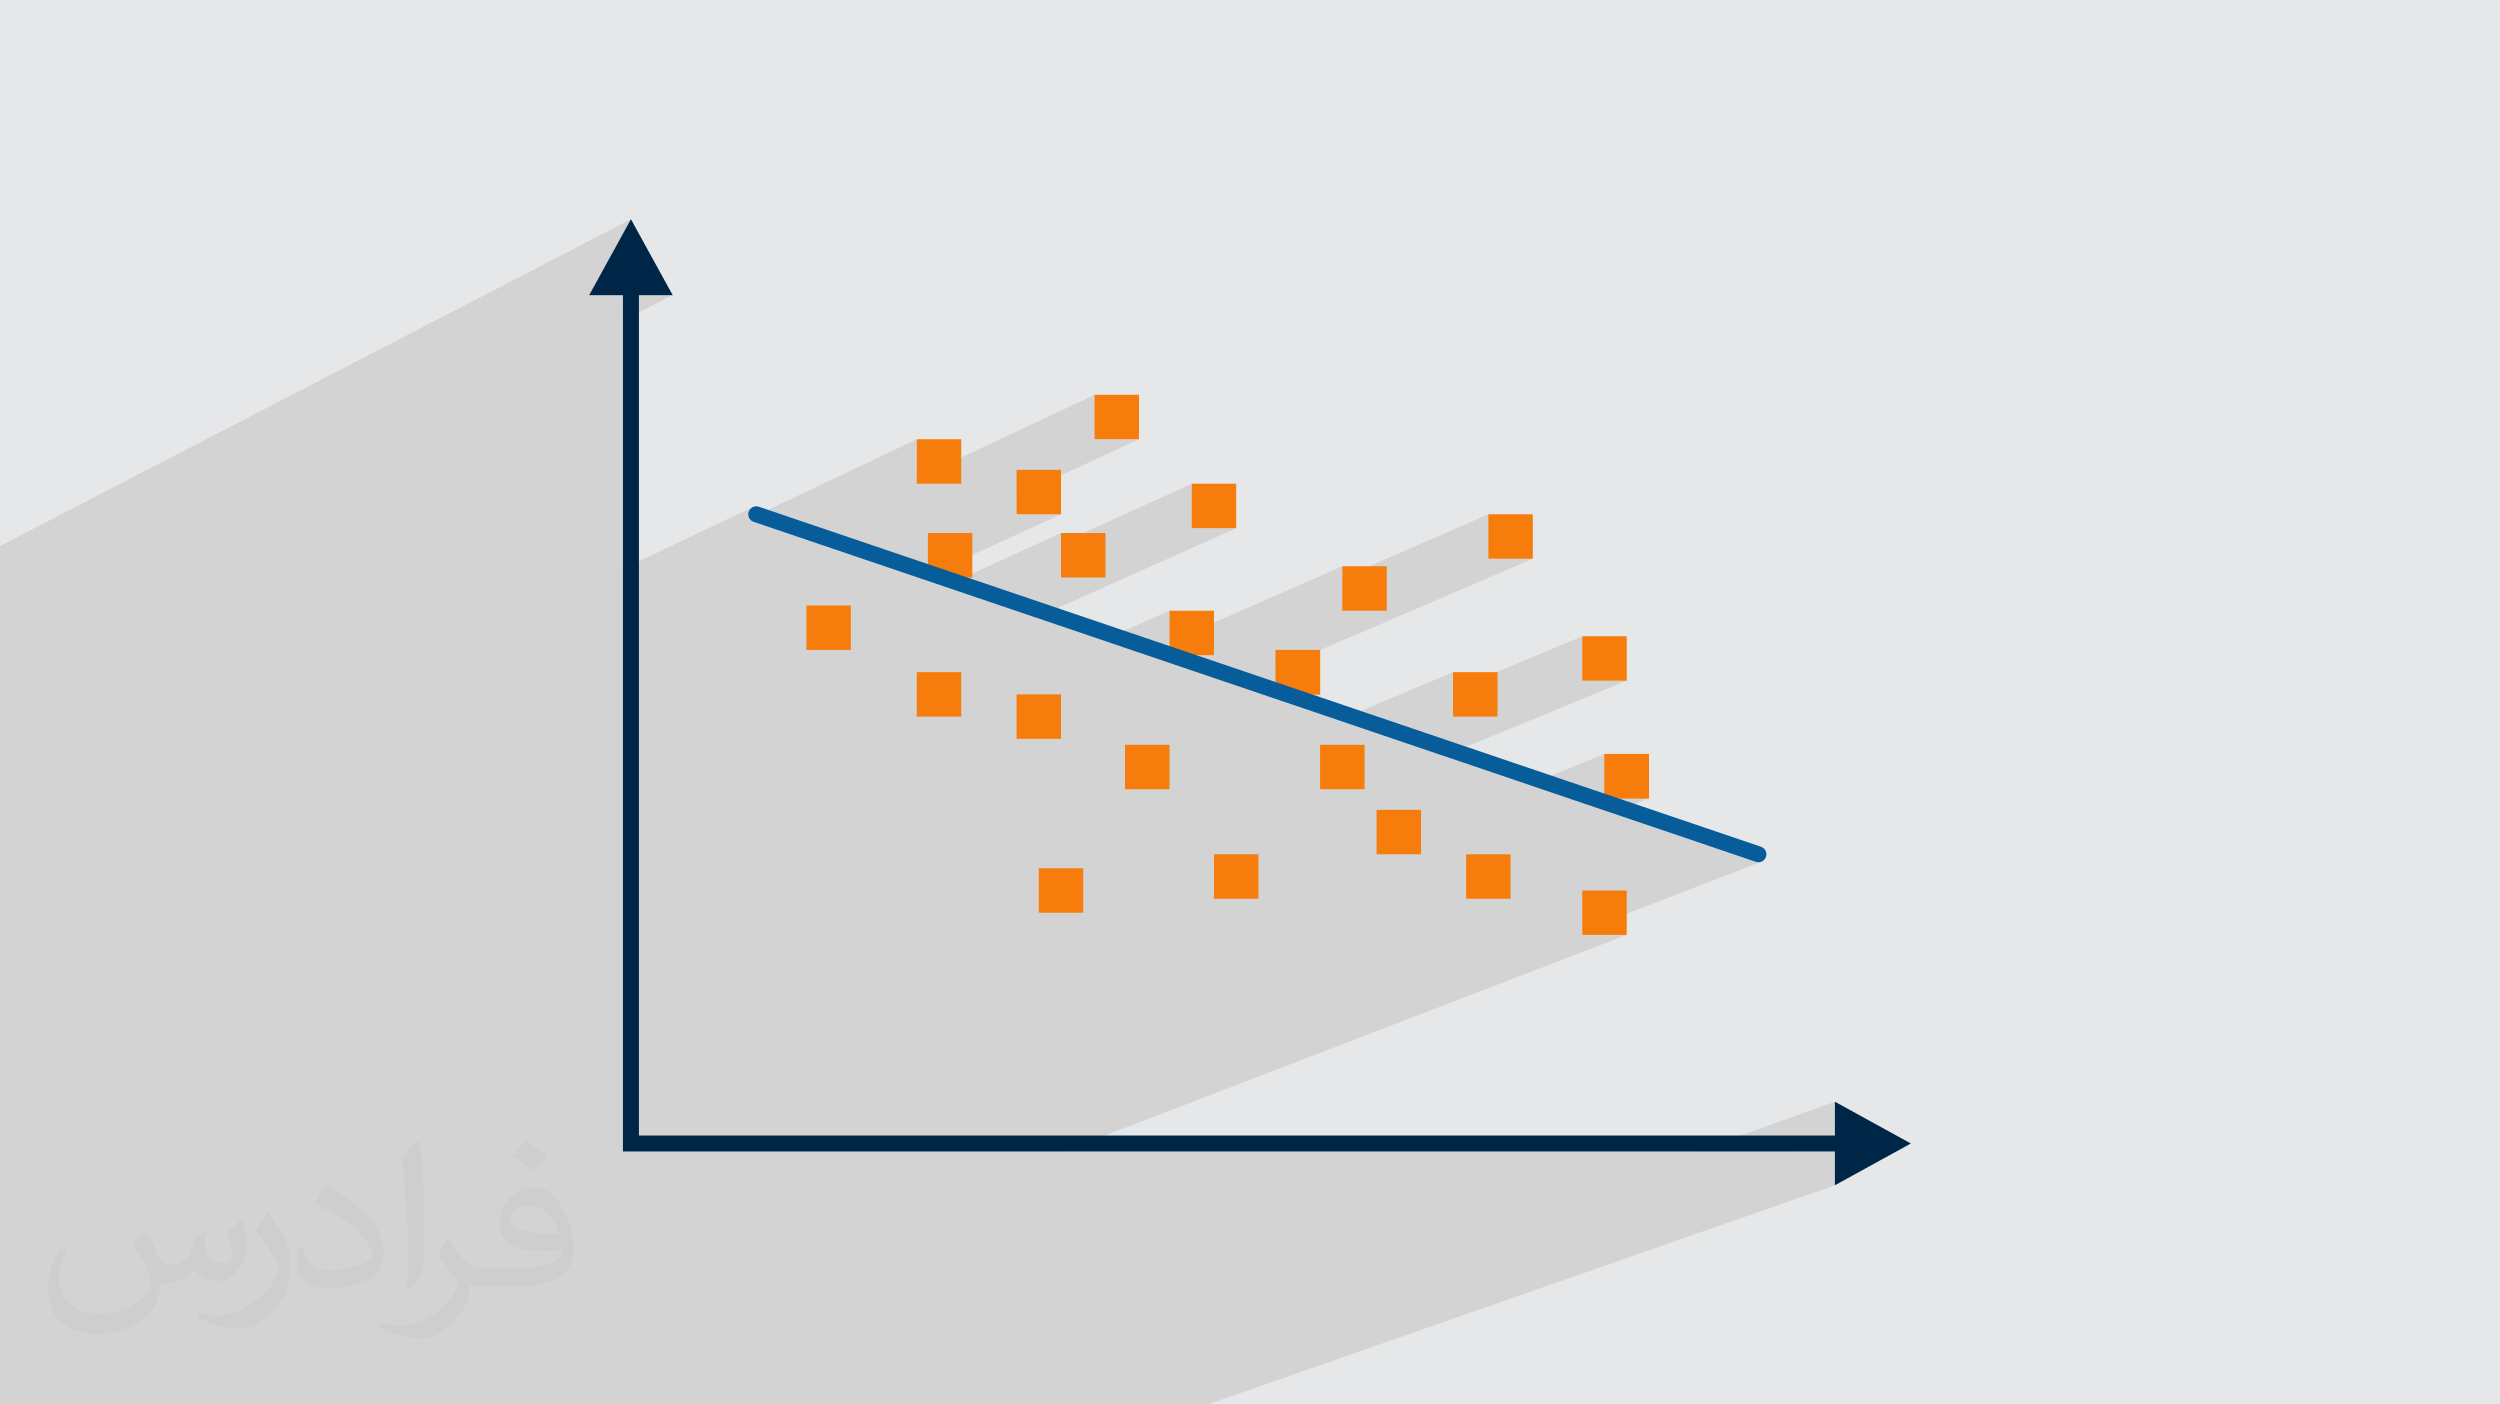 <?xml version="1.0" encoding="UTF-8"?>
<!DOCTYPE svg PUBLIC "-//W3C//DTD SVG 1.0//EN" "http://www.w3.org/TR/2001/REC-SVG-20010904/DTD/svg10.dtd">
<!-- Creator: CorelDRAW -->
<svg xmlns="http://www.w3.org/2000/svg" xml:space="preserve" width="94.192mm" height="52.917mm" version="1.0" style="shape-rendering:geometricPrecision; text-rendering:geometricPrecision; image-rendering:optimizeQuality; fill-rule:evenodd; clip-rule:evenodd"
viewBox="0 0 9419.16 5291.66"
 xmlns:xlink="http://www.w3.org/1999/xlink"
 xmlns:xodm="http://www.corel.com/coreldraw/odm/2003">
 <defs>
  <style type="text/css">
   <![CDATA[
    .fil0 {fill:#E6E7E8}
    .fil4 {fill:#F67C0B}
    .fil3 {fill:#002647;fill-rule:nonzero}
    .fil5 {fill:#075D9A;fill-rule:nonzero}
    .fil2 {fill:#373435;fill-opacity:0.031}
    .fil1 {fill:#2B2A29;fill-opacity:0.102}
   ]]>
  </style>
 </defs>
 <g id="Layer_x0020_1">
  <polygon class="fil0" points="-0,0 9419.16,0 9419.16,5291.66 -0,5291.66 "/>
  <polygon class="fil1" points="-0,3572.74 -0,3553.88 -0,3514.03 -0,3444.22 -0,3426.36 -0,3312.44 -0,3294.77 -0,3269.62 -0,3260.45 -0,2395.01 -0,2335.57 -0,2307.28 -0,2247.12 -0,2057.21 2377.12,825.95 2219.72,1112.11 2347.02,1112.11 2347.02,1142.71 2407.23,1112.11 2534.53,1112.11 2347.02,1207.02 2347.02,2143.39 2835.89,1910.71 2830.99,1913.74 2826.72,1917.69 2823.25,1922.46 2820.73,1928 2819.37,1933.93 2819.22,1939.84 2820.2,1945.56 2822.25,1950.95 2824.14,1954.01 3454.06,1654.95 3454.06,1802.4 4123.86,1487.49 4123.86,1654.95 4291.32,1654.95 3830.07,1868.36 3830.07,1937.65 3997.53,1937.65 3495.98,2167.46 3495.98,2175.72 3630.31,2175.72 3997.53,2008.26 3997.53,2046.45 4490.06,1822.43 4490.06,1989.88 4657.52,1989.88 3903.83,2327.18 4154.39,2412.19 4406.33,2300.95 4406.33,2418.65 5057.46,2133.48 5057.46,2177.86 5607.58,1937.65 5607.58,2105.11 5775.05,2105.11 4806.27,2521.35 4806.27,2616.21 4973.73,2616.21 4876.92,2657.31 5043.68,2713.88 5474.69,2532.46 5474.69,2601 5961.45,2397.09 5961.45,2564.55 6128.92,2564.55 5440.11,2848.38 5759.02,2956.57 6045.18,2840.65 6045.18,3008.11 6212.65,3008.11 6073.88,3063.39 6615.52,3247.15 6621.45,3248.52 6627.35,3248.67 6633.08,3247.69 6638.47,3245.64 5961.46,3507.52 5961.46,3522.47 6128.93,3522.47 4006.92,4338.41 6390.03,4338.41 6913.27,4150.91 6913.27,4278.2 6743.56,4338.41 6913.27,4338.41 6913.27,4465.71 4550.08,5291.66 4213.51,5291.66 4056.69,5291.66 3730,5291.66 1527.85,5291.66 1382.55,5291.66 1349.04,5291.66 1332.84,5291.66 1011.15,5291.66 847.53,5291.66 703.7,5291.66 480.17,5291.66 344.3,5291.66 340.24,5291.66 200.24,5291.66 58.16,5291.66 31.51,5291.66 -0,5291.66 -0,5289.58 -0,5289.23 -0,5245.99 -0,5173.38 -0,5116.71 -0,5101.58 -0,5091.77 -0,5090.1 -0,5056.13 -0,5035.62 -0,5032.98 -0,5032.97 -0,4977.42 -0,4908.8 -0,4894.37 -0,4890.3 -0,4836.82 -0,4829.37 -0,4767.93 -0,4728.51 -0,4667.61 -0,4622.06 -0,4586.39 -0,4552.12 -0,4526.22 -0,4524.22 -0,4511.66 -0,4490.8 -0,4454.61 -0,4447.81 -0,4391.58 -0,4386.18 -0,4348.47 -0,4300.1 -0,4293.05 -0,4246.45 -0,4227.31 -0,4077.86 -0,4074.29 -0,4044.1 -0,4009.5 -0,3978.17 -0,3902.61 -0,3864.74 -0,3844.61 -0,3833.95 -0,3831.22 -0,3776.62 -0,3769.26 -0,3701.58 -0,3682.54 -0,3640.47 -0,3627.38 "/>
  <path class="fil2" d="M549.37 4634.7c17.98,27.25 29.64,53.44 41.02,82.55 8.46,16.94 12.95,48.16 52.65,48.16 11.63,0 28.32,-3.43 43.13,-11.63 16.66,-8.74 29.36,-21.97 35.99,-42.06l15.87 -53.44 38.63 -19.05 2.64 2.64c-5.28,20.12 -6.6,39.42 -6.6,54.51 0,44.7 38.63,61.65 69.32,61.65 17.98,0 34.14,-8.74 34.14,-25.15 0,-21.16 -8.99,-57.15 -20.65,-89.43 17.98,-17.98 35.99,-35.99 56.62,-50.55l3.17 1.6c8.99,38.1 14.02,75.67 14.02,100.81 0,24.61 -10.85,51.87 -19.84,69.6 -18.52,34.92 -51.33,62.71 -91.01,62.71 -30.15,0 -63.75,-15.09 -86.79,-43.13l-1.32 0c-21.69,27 -55.3,51.33 -109.02,51.33l-16.66 0c-2.64,35.46 -10.31,60.58 -21.97,83.08 -32,62.43 -127,106.63 -216.43,106.63 -124.36,0 -186.79,-71.7 -186.79,-167.21 0,-59 19.3,-113.77 48.95,-152.65l24.33 10.06c-18.52,35.46 -30.96,68.78 -30.96,101.6 0,89.43 72.77,132.03 156.64,132.03 77.8,0 174.09,-49.48 191.57,-106.88 -6.6,-62.71 -30.15,-92.07 -66.14,-149.22 10.85,-19.05 24.87,-38.1 42.34,-58.47l3.17 0 0 0 0 0 -0.02 -0.09zm1434.3 -336.55c26.19,16.41 51.87,35.71 76.99,57.94 -14.02,19.84 -31.5,37.85 -53.19,53.72 -25.15,-20.37 -50.27,-37.85 -75.95,-56.36 17.45,-19.58 34.67,-38.35 52.12,-55.3l0 0 0 0 0 0 0 0 0 0 0.03 0zm13.49 244.48c-42.34,0 -76.99,27.79 -76.99,48.41 0,44.2 84.66,57.94 186,57.4 -12.7,-51.87 -57.15,-105.84 -109.02,-105.84l0.01 0.03zm-95 236.55c55.04,0 103.2,-1.6 139.95,-10.85 41.02,-10.31 75.67,-30.96 75.67,-45.24 0,-3.71 0,-8.2 -1.32,-11.91 -23.01,2.11 -49.48,2.11 -72.49,2.11 -74.6,0 -131.75,-16.94 -154.25,-58.75 -5.56,-11.63 -9.52,-24.61 -9.52,-39.42 0,-40.49 17.45,-79.91 48.16,-107.16 25.65,-22.48 53.97,-36.5 82.8,-36.5 52.12,0 93.65,41.81 122.76,107.7 15.87,35.99 26.72,77.52 26.72,129.92 0,34.92 -9.52,64.29 -31.22,85.98 -40.49,39.17 -115.09,53.97 -229.39,53.97l-51.87 0 0 0 -13.49 0c-28.32,0 -48.69,-5.03 -64.82,-17.45l-2.64 0c0.79,6.6 1.32,12.95 1.32,19.05 0,25.65 -8.46,58.47 -25.65,84.66 -50.8,75.41 -105.84,108.2 -153.47,108.2 -48.16,0 -107.16,-18.52 -160.35,-42.6l9.52 -18.52c17.2,7.14 41.02,11.91 73.81,11.91 85.98,0 198.96,-82.55 212.98,-163.25 -3.17,-6.6 -8.99,-15.34 -17.2,-24.61 -25.15,-29.9 -41.02,-54.76 -55.83,-80.95 12.7,-25.15 24.33,-45.24 35.18,-63.5l4.5 -0.53c36.78,74.88 70.1,117.73 144.45,117.73l11.63 0 0 0 53.97 0 0 0 0 0 0 0 0 0 0 0 0.09 0.01zm-372.55 79.11c6.35,-34.39 6.88,-73.02 6.88,-109.02l0 -53.44c0,-99.75 -12.7,-244.73 -23.01,-339.19 17.98,-19.3 43.13,-42.06 62.97,-57.4l5.82 1.6c13.49,118.8 16.66,256.39 16.66,383.64 0,33.35 -1.32,65.89 -4.5,89.69 -1.85,30.15 -19.3,52.91 -56.62,87.83l-8.2 -3.71zm-383.38 -157.42c1.85,46.84 24.87,83.62 105.31,83.62 50.01,0 92.33,-12.95 139.17,-35.18 8.46,-3.71 12.95,-8.74 12.95,-12.95 0,-29.36 -22.48,-68.25 -60.32,-103.71 -36.78,-33.35 -85.47,-62.71 -130.96,-82.3 -15.62,-6.6 -20.65,-13.49 -20.65,-20.12 0,-13.49 17.98,-41.81 32.82,-62.18l5.03 -0.53c52.12,27.25 110.34,67.74 153.47,112.7 39.17,41.53 63.5,83.62 63.5,129.39 0,33.86 -10.31,65.61 -27,95.25 -57.15,28.83 -118.01,50.8 -178.33,50.8 -73.28,0 -123.29,-34.39 -123.29,-115.09 0,-8.74 0,-22.22 3.17,-39.7l25.15 0 0 0 0 0 0 0 0 0 0 0 -0.02 0zm-132.57 -133.1l45.52 73.56c16.66,27.25 32.28,56.9 32.28,103.71l0 59.79c0,48.41 -30.96,100.28 -80.95,151.61 -39.17,34.67 -73.81,49.48 -105.84,49.48 -47.62,0 -102.13,-14.81 -165.1,-41.81l7.14 -18.52c19.84,5.28 42.85,9.78 71.17,9.78 90.5,-0.53 183.08,-66.67 225.42,-147.37 5.03,-9.27 6.88,-17.98 6.88,-24.08 0,-9.27 -5.03,-19.58 -8.99,-28.83 -23.01,-43.38 -48.69,-83.08 -76.99,-119.86 14.81,-23.29 29.64,-45.77 45.77,-68l3.71 0.53 0 0 0 0 0 0 0 0 0 0 -0.02 0.01z"/>
  <g id="_1472954424672">
   <polygon class="fil3" points="6913.27,4150.91 7199.43,4308.31 6913.27,4465.71 6913.27,4338.41 2347.02,4338.41 2347.02,1112.11 2219.72,1112.11 2377.12,825.95 2534.53,1112.11 2407.23,1112.11 2407.23,4278.2 6913.27,4278.2 "/>
   <rect class="fil4" x="3454.06" y="1654.94" width="167.46" height="167.46"/>
   <rect class="fil4" x="4123.86" y="1487.48" width="167.46" height="167.46"/>
   <rect class="fil4" x="3830.06" y="1770.18" width="167.46" height="167.46"/>
   <rect class="fil4" x="3997.53" y="2008.26" width="167.46" height="167.46"/>
   <rect class="fil4" x="4490.06" y="1822.42" width="167.46" height="167.46"/>
   <rect class="fil4" x="5057.46" y="2133.48" width="167.46" height="167.46"/>
   <rect class="fil4" x="5607.58" y="1937.65" width="167.46" height="167.46"/>
   <rect class="fil4" x="5474.69" y="2532.46" width="167.46" height="167.46"/>
   <rect class="fil4" x="5961.44" y="2397.09" width="167.46" height="167.46"/>
   <rect class="fil4" x="6045.18" y="2840.65" width="167.46" height="167.46"/>
   <rect class="fil4" x="6045.18" y="2840.65" width="167.46" height="167.46"/>
   <rect class="fil4" x="4973.73" y="2806.07" width="167.46" height="167.46"/>
   <rect class="fil4" x="4806.27" y="2448.73" width="167.46" height="167.46"/>
   <rect class="fil4" x="4806.27" y="2448.73" width="167.46" height="167.46"/>
   <rect class="fil4" x="4406.33" y="2300.94" width="167.46" height="167.46"/>
   <rect class="fil4" x="3495.97" y="2008.26" width="167.46" height="167.46"/>
   <rect class="fil4" x="3038.22" y="2281.27" width="167.46" height="167.46"/>
   <rect class="fil4" x="3454.06" y="2532.47" width="167.46" height="167.46"/>
   <rect class="fil4" x="3830.06" y="2616.21" width="167.46" height="167.46"/>
   <rect class="fil4" x="4238.86" y="2806.07" width="167.46" height="167.46"/>
   <rect class="fil4" x="3913.8" y="3271.26" width="167.46" height="167.46"/>
   <rect class="fil4" x="4573.8" y="3218.69" width="167.46" height="167.46"/>
   <rect class="fil4" x="5186.58" y="3051.22" width="167.46" height="167.46"/>
   <rect class="fil4" x="5523.85" y="3218.69" width="167.46" height="167.46"/>
   <rect class="fil4" x="5961.45" y="3354.99" width="167.46" height="167.46"/>
   <path class="fil5" d="M2839.54 1966.11c-15.71,-5.33 -24.13,-22.39 -18.81,-38.11 5.33,-15.71 22.4,-24.13 38.11,-18.81l3775.98 1281.04c15.71,5.33 24.13,22.4 18.81,38.11 -5.33,15.72 -22.4,24.14 -38.11,18.81l-3775.98 -1281.04z"/>
  </g>
 </g>
</svg>
